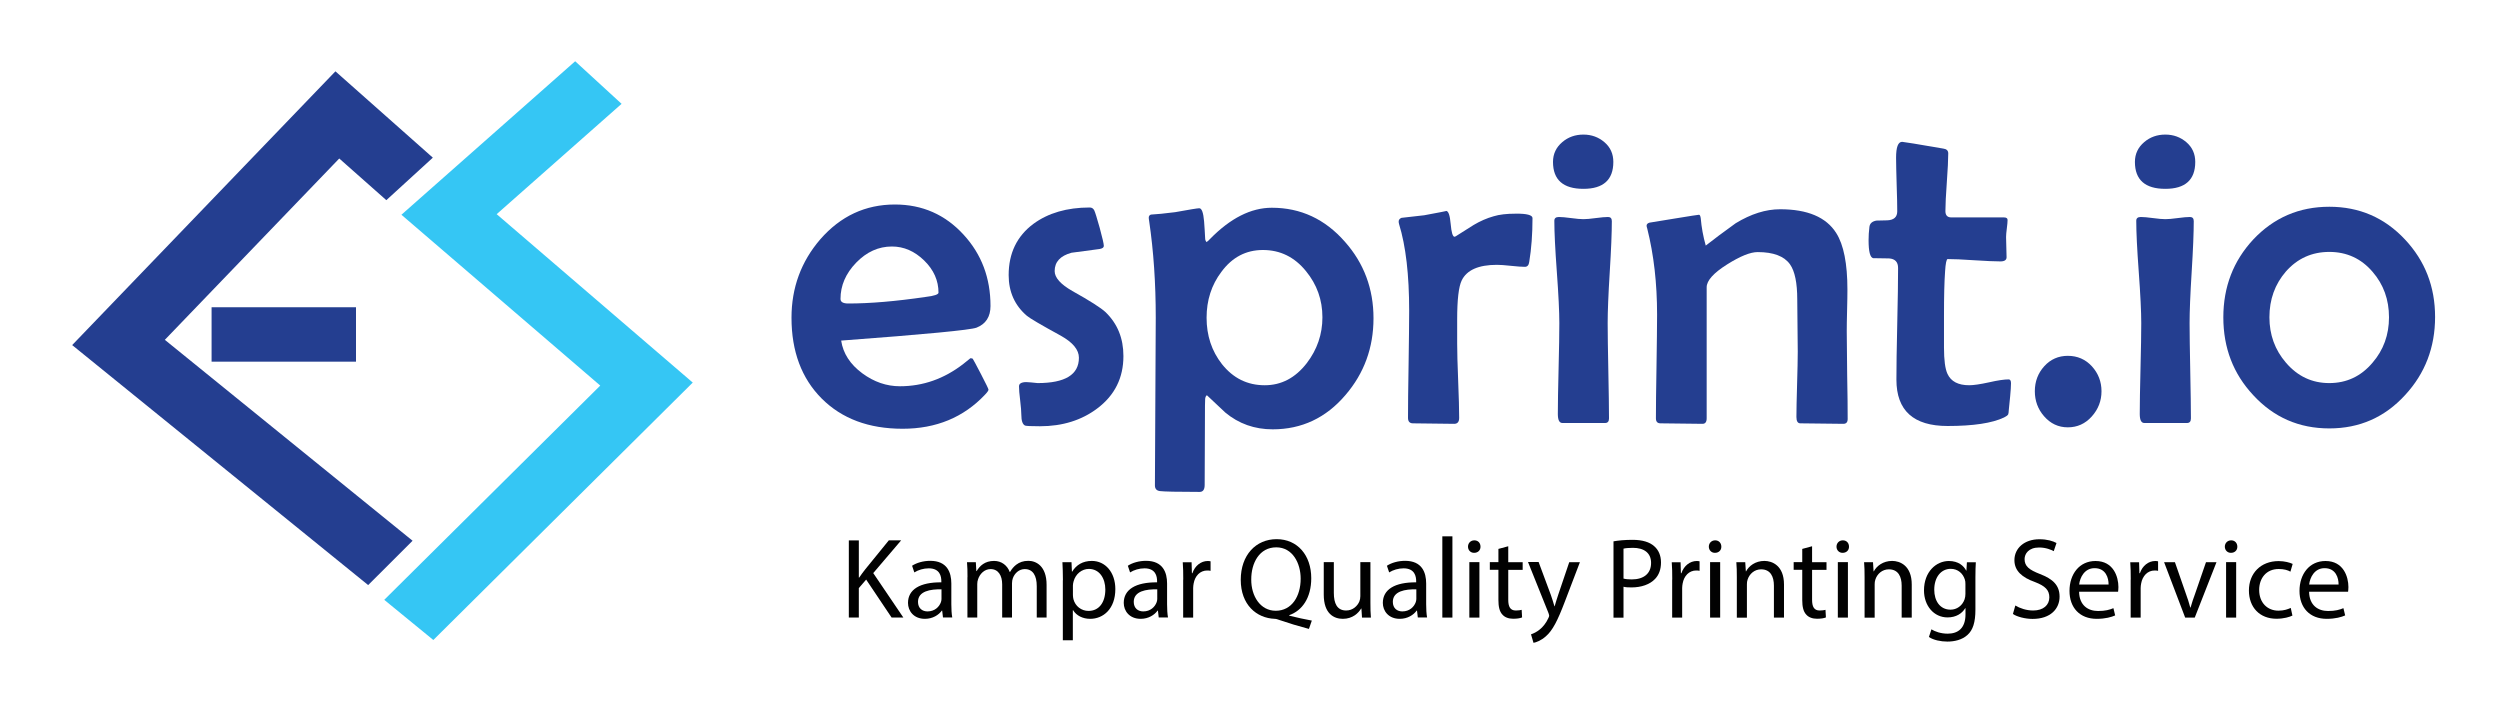 <svg xmlns="http://www.w3.org/2000/svg" xmlns:xlink="http://www.w3.org/1999/xlink" id="Layer_1" x="0px" y="0px" viewBox="0 0 300 84.87" style="enable-background:new 0 0 300 84.87;" xml:space="preserve"><style type="text/css">	.st0{fill:#243E90;}	.st1{fill:#35C6F4;}	.st2{fill:#010101;}</style><g>	<g>		<path class="st0" d="M118.86,36.72c0,1.29-0.56,2.16-1.68,2.6c-0.75,0.28-6.16,0.8-16.24,1.55c0.23,1.54,1.08,2.85,2.54,3.93   c1.4,1.03,2.9,1.55,4.51,1.55c2.76,0,5.3-0.89,7.61-2.68c0.28-0.23,0.56-0.45,0.84-0.68c0.14,0,0.23,0.02,0.28,0.05   c0.04,0.04,0.37,0.64,0.98,1.82c0.61,1.18,0.92,1.81,0.92,1.9c0,0.1-0.14,0.31-0.42,0.6c-2.57,2.73-5.87,4.09-9.89,4.09   c-4.06,0-7.29-1.21-9.71-3.63c-2.41-2.42-3.62-5.65-3.62-9.69c0-3.6,1.15-6.74,3.46-9.42c2.43-2.78,5.41-4.17,8.95-4.17   c3.29,0,6.03,1.21,8.24,3.62C117.79,30.51,118.86,33.36,118.86,36.72z M112.62,35.12c0-1.45-0.57-2.74-1.72-3.86   c-1.15-1.12-2.44-1.68-3.87-1.68c-1.61,0-3.04,0.65-4.29,1.94c-1.25,1.29-1.88,2.75-1.88,4.35c0,0.37,0.31,0.55,0.94,0.55   c2.59,0,5.68-0.26,9.29-0.79C112.11,35.51,112.62,35.33,112.62,35.12z"></path>		<path class="st0" d="M134.81,42.73c0,2.61-1.04,4.7-3.12,6.27c-1.89,1.43-4.19,2.15-6.9,2.15c-1.05,0-1.64-0.03-1.78-0.08   c-0.3-0.14-0.45-0.57-0.45-1.29c0-0.38-0.05-0.96-0.14-1.73c-0.1-0.77-0.14-1.34-0.14-1.71c0-0.23,0.16-0.38,0.47-0.45   c0.23-0.05,0.55-0.05,0.97,0c0.54,0.05,0.8,0.08,0.79,0.08c3.31,0,4.96-1.01,4.96-3.04c0-0.96-0.73-1.84-2.18-2.65   c-2.36-1.29-3.72-2.09-4.07-2.39c-1.45-1.24-2.18-2.87-2.18-4.88c0-2.62,0.99-4.67,2.96-6.14c1.78-1.31,4.04-1.97,6.77-1.97   c0.24,0,0.42,0.11,0.54,0.34c0.11,0.23,0.33,0.94,0.66,2.12c0.32,1.19,0.49,1.91,0.49,2.15c0,0.19-0.17,0.31-0.5,0.37   c-1.12,0.16-2.25,0.31-3.38,0.45c-1.35,0.37-2.02,1.1-2.02,2.2c0,0.79,0.71,1.58,2.12,2.39c2.1,1.17,3.43,2.02,3.99,2.54   C134.1,38.85,134.81,40.59,134.81,42.73z"></path>		<path class="st0" d="M164.82,38.19c0,3.53-1.12,6.6-3.36,9.21c-2.34,2.75-5.26,4.12-8.74,4.12c-2.17,0-4.07-0.67-5.69-2.02   c-0.73-0.68-1.47-1.37-2.2-2.07c-0.1,0.05-0.18,0.19-0.21,0.42c-0.02,0.1-0.03,1.08-0.03,2.94l-0.03,7.4c0,0.56-0.2,0.84-0.6,0.84   c-2.69,0-4.28-0.04-4.77-0.1c-0.4-0.05-0.6-0.28-0.6-0.68c0-2.24,0.02-5.6,0.05-10.07c0.03-4.48,0.05-7.83,0.05-10.07   c0-4.11-0.26-7.97-0.79-11.57c-0.04-0.21-0.05-0.35-0.05-0.42c0-0.19,0.09-0.31,0.26-0.37c0.66-0.03,1.63-0.13,2.91-0.29   c1.71-0.31,2.68-0.47,2.89-0.47c0.3,0,0.49,0.52,0.58,1.57c0.05,0.7,0.1,1.39,0.13,2.07c0,0.14,0.05,0.28,0.16,0.42   c0.12-0.07,0.26-0.19,0.42-0.37c2.45-2.5,4.92-3.75,7.42-3.75c3.46,0,6.38,1.36,8.76,4.07C163.68,31.59,164.82,34.66,164.82,38.19   z M158.69,38.08c0-2.1-0.66-3.94-1.97-5.54c-1.38-1.7-3.1-2.54-5.17-2.54c-2.03,0-3.69,0.87-4.98,2.62   c-1.19,1.57-1.78,3.41-1.78,5.51c0,2.13,0.61,3.99,1.84,5.56c1.35,1.7,3.06,2.54,5.14,2.54c1.99,0,3.67-0.88,5.04-2.65   C158.06,41.95,158.69,40.11,158.69,38.08z"></path>		<path class="st0" d="M183.9,26.17c0,1.92-0.13,3.67-0.39,5.25c-0.05,0.4-0.23,0.6-0.52,0.6c-0.37,0-0.92-0.04-1.67-0.12   c-0.74-0.08-1.31-0.12-1.69-0.12c-2.2,0-3.61,0.62-4.22,1.86c-0.37,0.75-0.55,2.32-0.55,4.7v2.89c0,0.98,0.04,2.47,0.12,4.46   c0.08,1.99,0.12,3.48,0.12,4.46c0,0.47-0.2,0.71-0.6,0.71c-0.54,0-1.36-0.01-2.47-0.03c-1.1-0.02-1.92-0.03-2.47-0.03   c-0.4,0-0.6-0.22-0.6-0.66c0-1.42,0.02-3.55,0.07-6.4c0.04-2.85,0.07-4.99,0.07-6.43c0-4.32-0.4-7.79-1.21-10.41   c-0.04-0.14-0.05-0.24-0.05-0.31c0-0.21,0.11-0.36,0.34-0.45c0.65-0.07,1.56-0.17,2.73-0.31c1.89-0.35,2.76-0.52,2.62-0.52   c0.28,0,0.46,0.52,0.55,1.55c0.09,1.03,0.24,1.55,0.47,1.55c0.03,0,0.08-0.02,0.13-0.05c0.72-0.45,1.43-0.91,2.15-1.36   c0.79-0.47,1.59-0.82,2.41-1.05c0.68-0.21,1.56-0.31,2.62-0.31C183.21,25.62,183.9,25.81,183.9,26.17z"></path>		<path class="st0" d="M193.6,19.43c0,2.15-1.2,3.23-3.59,3.23c-2.43,0-3.65-1.08-3.65-3.23c0-0.96,0.38-1.76,1.13-2.39   c0.7-0.59,1.54-0.89,2.52-0.89c0.98,0,1.82,0.31,2.53,0.92C193.25,17.68,193.6,18.47,193.6,19.43z M193.42,26.54   c0,1.35-0.08,3.38-0.25,6.1c-0.17,2.72-0.25,4.76-0.25,6.13c0,1.28,0.03,3.19,0.08,5.73c0.05,2.54,0.08,4.45,0.08,5.71   c0,0.37-0.16,0.55-0.47,0.55h-5.12c-0.37,0-0.55-0.36-0.55-1.08c0-1.21,0.03-3.02,0.09-5.44c0.06-2.42,0.09-4.25,0.09-5.47   c0-1.36-0.1-3.41-0.3-6.14c-0.2-2.73-0.3-4.77-0.3-6.14c0-0.3,0.18-0.45,0.55-0.45c0.31,0,0.8,0.04,1.46,0.13   c0.66,0.09,1.15,0.13,1.48,0.13c0.33,0,0.83-0.04,1.48-0.13c0.66-0.09,1.15-0.13,1.48-0.13   C193.27,26.04,193.42,26.21,193.42,26.54z"></path>		<path class="st0" d="M221.72,50.28c0,0.39-0.18,0.58-0.52,0.58c-0.58,0-1.44-0.01-2.58-0.03c-1.15-0.02-2.01-0.03-2.58-0.03   c-0.31,0-0.47-0.25-0.47-0.76c0-0.86,0.03-2.16,0.08-3.91c0.05-1.75,0.08-3.06,0.08-3.93c0-0.7-0.01-1.74-0.03-3.13   c-0.02-1.39-0.03-2.43-0.03-3.13c0-1.99-0.29-3.4-0.87-4.22c-0.7-0.98-1.99-1.47-3.88-1.47c-0.88,0-2.09,0.49-3.65,1.47   c-1.64,1.03-2.47,1.95-2.47,2.75V50.2c0,0.44-0.17,0.66-0.5,0.66c-0.56,0-1.4-0.01-2.52-0.03c-1.12-0.02-1.96-0.03-2.52-0.03   c-0.37,0-0.55-0.2-0.55-0.6c0-1.38,0.02-3.45,0.07-6.22c0.04-2.76,0.07-4.84,0.07-6.24c0-3.73-0.39-7.16-1.18-10.31   c-0.05-0.16-0.08-0.27-0.08-0.34c0-0.17,0.11-0.3,0.34-0.37c0.12-0.02,1.12-0.18,3-0.49c1.88-0.31,2.86-0.46,2.95-0.46   c0.1,0,0.17,0.14,0.21,0.42c0.09,1.08,0.29,2.18,0.6,3.28c0.91-0.72,2.11-1.61,3.59-2.68c1.84-1.12,3.61-1.68,5.33-1.68   c3.29,0,5.54,0.95,6.74,2.86c0.89,1.4,1.34,3.66,1.34,6.79c0,0.54-0.01,1.37-0.04,2.49c-0.03,1.12-0.04,1.96-0.04,2.52   c0,1.17,0.02,2.92,0.05,5.25C221.71,47.36,221.72,49.11,221.72,50.28z"></path>		<path class="st0" d="M241.32,45.98c0,0.39-0.04,0.91-0.1,1.57c-0.09,0.82-0.14,1.36-0.16,1.6c-0.02,0.31-0.04,0.51-0.08,0.58   c-0.07,0.12-0.24,0.24-0.5,0.37c-1.43,0.68-3.69,1.02-6.77,1.02c-4.09,0-6.14-1.85-6.14-5.56c0-1.49,0.03-3.72,0.1-6.7   c0.07-2.98,0.1-5.22,0.1-6.7c0-0.72-0.36-1.1-1.08-1.15c-0.65,0-1.29-0.01-1.91-0.03c-0.37-0.09-0.55-0.8-0.55-2.15   c0-0.51,0.03-1.04,0.1-1.6c0.05-0.42,0.33-0.67,0.84-0.76c0.44,0,0.87-0.01,1.29-0.03c0.8-0.03,1.21-0.39,1.21-1.08   c0-0.7-0.02-1.77-0.07-3.2c-0.04-1.43-0.07-2.51-0.07-3.23c0-1.28,0.24-1.91,0.73-1.91c0.16,0,1.8,0.27,4.93,0.81   c0.4,0.05,0.6,0.24,0.6,0.58c0,0.77-0.06,1.92-0.17,3.46c-0.11,1.54-0.17,2.69-0.17,3.46c0,0.51,0.24,0.76,0.71,0.76h6.3   c0.3,0,0.45,0.1,0.45,0.31s-0.03,0.55-0.09,1.01c-0.06,0.46-0.09,0.81-0.09,1.04c0,0.26,0.01,0.66,0.03,1.21   c0.02,0.54,0.03,0.94,0.03,1.21c0,0.33-0.25,0.5-0.73,0.5c-0.7,0-1.76-0.05-3.17-0.14c-1.42-0.1-2.48-0.14-3.17-0.14   c-0.14,0-0.25,0.5-0.31,1.5c-0.09,1.24-0.13,2.98-0.13,5.22v3.91c0,1.5,0.14,2.55,0.42,3.15c0.42,0.91,1.29,1.36,2.6,1.36   c0.54,0,1.34-0.12,2.39-0.35c1.05-0.24,1.83-0.35,2.33-0.35C241.21,45.51,241.32,45.67,241.32,45.98z"></path>		<path class="st0" d="M252.18,46.95c0,1.15-0.39,2.16-1.17,3.03c-0.78,0.87-1.74,1.3-2.87,1.3c-1.14,0-2.09-0.45-2.86-1.34   c-0.73-0.84-1.1-1.84-1.1-2.99c0-1.17,0.38-2.17,1.13-3c0.75-0.83,1.7-1.25,2.83-1.25c1.15,0,2.12,0.42,2.89,1.26   C251.79,44.8,252.18,45.8,252.18,46.95z"></path>		<path class="st0" d="M263.43,19.43c0,2.15-1.2,3.23-3.59,3.23c-2.43,0-3.65-1.08-3.65-3.23c0-0.96,0.38-1.76,1.13-2.39   c0.7-0.59,1.54-0.89,2.52-0.89c0.98,0,1.82,0.31,2.53,0.92C263.08,17.68,263.43,18.47,263.43,19.43z M263.25,26.54   c0,1.35-0.08,3.38-0.25,6.1c-0.17,2.72-0.25,4.76-0.25,6.13c0,1.28,0.03,3.19,0.08,5.73c0.05,2.54,0.08,4.45,0.08,5.71   c0,0.37-0.16,0.55-0.47,0.55h-5.12c-0.37,0-0.55-0.36-0.55-1.08c0-1.21,0.03-3.02,0.09-5.44c0.06-2.42,0.09-4.25,0.09-5.47   c0-1.36-0.1-3.41-0.3-6.14c-0.2-2.73-0.3-4.77-0.3-6.14c0-0.3,0.18-0.45,0.55-0.45c0.31,0,0.8,0.04,1.46,0.13   c0.66,0.09,1.15,0.13,1.48,0.13c0.33,0,0.83-0.04,1.48-0.13c0.66-0.09,1.15-0.13,1.48-0.13C263.1,26.04,263.25,26.21,263.25,26.54   z"></path>		<path class="st0" d="M292.21,38.03c0,3.66-1.2,6.78-3.59,9.37c-2.45,2.68-5.48,4.01-9.1,4.01c-3.64,0-6.68-1.33-9.13-3.99   c-2.4-2.57-3.59-5.68-3.59-9.34c0-3.65,1.2-6.77,3.59-9.34c2.47-2.62,5.51-3.93,9.13-3.93c3.6,0,6.63,1.31,9.08,3.93   C291,31.3,292.21,34.39,292.21,38.03z M286.68,38.08c0-2.13-0.66-3.95-1.97-5.46c-1.36-1.59-3.1-2.39-5.19-2.39   c-2.1,0-3.84,0.79-5.22,2.36c-1.31,1.52-1.97,3.35-1.97,5.48c0,2.1,0.66,3.92,1.99,5.46c1.4,1.63,3.13,2.44,5.19,2.44   c2.08,0,3.81-0.81,5.19-2.44C286.02,42,286.68,40.18,286.68,38.08z"></path>	</g>	<g>		<g>			<polygon class="st0" points="44.18,70.21 8.66,41.41 40.25,8.56 51.94,18.92 46.36,24.02 40.71,19.02 19.78,40.78 49.51,64.89        "></polygon>		</g>		<g>			<polygon class="st1" points="52,76.8 46.11,71.98 72.03,46.27 48.17,25.77 69.02,7.35 74.59,12.46 59.6,25.7 83.13,45.91    "></polygon>		</g>		<g>			<rect x="25.39" y="36.87" class="st0" width="17.33" height="6.53"></rect>		</g>	</g>	<g>		<path class="st2" d="M101.86,64.85h1.2v4.46h0.04c0.25-0.36,0.49-0.69,0.73-0.99l2.83-3.48h1.48l-3.35,3.93l3.61,5.33h-1.41   l-3.05-4.55l-0.88,1.02v3.53h-1.2V64.85z"></path>		<path class="st2" d="M113.16,74.11l-0.1-0.84h-0.04c-0.37,0.52-1.09,0.99-2.03,0.99c-1.35,0-2.03-0.95-2.03-1.91   c0-1.61,1.43-2.49,4-2.47v-0.14c0-0.55-0.15-1.54-1.51-1.54c-0.62,0-1.26,0.19-1.73,0.49l-0.27-0.8c0.55-0.36,1.35-0.59,2.18-0.59   c2.03,0,2.53,1.39,2.53,2.72v2.49c0,0.58,0.03,1.14,0.11,1.59H113.16z M112.98,70.72c-1.32-0.03-2.82,0.21-2.82,1.5   c0,0.78,0.52,1.15,1.14,1.15c0.87,0,1.41-0.55,1.61-1.11c0.04-0.12,0.07-0.26,0.07-0.38V70.72z"></path>		<path class="st2" d="M116.1,69.26c0-0.69-0.01-1.25-0.06-1.8h1.06l0.06,1.07h0.04c0.37-0.63,0.99-1.22,2.09-1.22   c0.91,0,1.59,0.55,1.88,1.33h0.03c0.21-0.37,0.47-0.66,0.74-0.87c0.4-0.3,0.84-0.47,1.47-0.47c0.88,0,2.18,0.58,2.18,2.88v3.92   h-1.18v-3.76c0-1.28-0.47-2.05-1.44-2.05c-0.69,0-1.22,0.51-1.43,1.1c-0.06,0.16-0.1,0.38-0.1,0.6v4.11h-1.18v-3.98   c0-1.06-0.47-1.83-1.39-1.83c-0.76,0-1.3,0.6-1.5,1.21c-0.07,0.18-0.1,0.39-0.1,0.59v4.01h-1.18V69.26z"></path>		<path class="st2" d="M127.55,69.63c0-0.85-0.03-1.54-0.06-2.17h1.09l0.05,1.14h0.03c0.49-0.81,1.28-1.29,2.36-1.29   c1.61,0,2.82,1.36,2.82,3.38c0,2.39-1.46,3.57-3.02,3.57c-0.88,0-1.65-0.38-2.05-1.04h-0.03v3.61h-1.2V69.63z M128.75,71.41   c0,0.18,0.03,0.34,0.06,0.49c0.22,0.84,0.95,1.41,1.81,1.41c1.28,0,2.02-1.04,2.02-2.57c0-1.33-0.7-2.47-1.98-2.47   c-0.82,0-1.59,0.59-1.83,1.5c-0.04,0.15-0.08,0.33-0.08,0.49V71.41z"></path>		<path class="st2" d="M139.05,74.11l-0.1-0.84h-0.04c-0.37,0.52-1.09,0.99-2.03,0.99c-1.35,0-2.03-0.95-2.03-1.91   c0-1.61,1.43-2.49,4-2.47v-0.14c0-0.55-0.15-1.54-1.51-1.54c-0.62,0-1.26,0.19-1.73,0.49l-0.27-0.8c0.55-0.36,1.35-0.59,2.18-0.59   c2.03,0,2.53,1.39,2.53,2.72v2.49c0,0.58,0.03,1.14,0.11,1.59H139.05z M138.87,70.72c-1.32-0.03-2.82,0.21-2.82,1.5   c0,0.78,0.52,1.15,1.14,1.15c0.87,0,1.41-0.55,1.61-1.11c0.04-0.12,0.07-0.26,0.07-0.38V70.72z"></path>		<path class="st2" d="M141.99,69.54c0-0.78-0.01-1.46-0.06-2.07h1.06l0.04,1.31h0.06c0.3-0.89,1.03-1.46,1.84-1.46   c0.14,0,0.23,0.01,0.34,0.04v1.14c-0.12-0.03-0.25-0.04-0.41-0.04c-0.85,0-1.46,0.65-1.62,1.55c-0.03,0.16-0.06,0.36-0.06,0.56   v3.54h-1.2V69.54z"></path>		<path class="st2" d="M157.07,75.47c-1.25-0.33-2.47-0.7-3.54-1.07c-0.19-0.07-0.39-0.14-0.56-0.14c-2.2-0.08-4.08-1.7-4.08-4.68   c0-2.97,1.81-4.88,4.31-4.88c2.51,0,4.15,1.95,4.15,4.68c0,2.38-1.1,3.9-2.64,4.44v0.06c0.92,0.23,1.92,0.45,2.71,0.59   L157.07,75.47z M156.08,69.44c0-1.85-0.96-3.76-2.93-3.76c-2.02,0-3.01,1.87-3,3.87c-0.01,1.96,1.07,3.74,2.94,3.74   C155.01,73.29,156.08,71.56,156.08,69.44z"></path>		<path class="st2" d="M164.45,72.3c0,0.69,0.01,1.29,0.06,1.81h-1.07l-0.07-1.09h-0.03c-0.32,0.54-1.02,1.24-2.2,1.24   c-1.04,0-2.29-0.58-2.29-2.91v-3.89h1.21v3.68c0,1.26,0.38,2.12,1.48,2.12c0.81,0,1.37-0.56,1.59-1.1   c0.07-0.18,0.11-0.4,0.11-0.62v-4.08h1.21V72.3z"></path>		<path class="st2" d="M170.14,74.11l-0.1-0.84H170c-0.37,0.52-1.09,0.99-2.03,0.99c-1.35,0-2.03-0.95-2.03-1.91   c0-1.61,1.43-2.49,4-2.47v-0.14c0-0.55-0.15-1.54-1.51-1.54c-0.62,0-1.26,0.19-1.73,0.49l-0.27-0.8c0.55-0.36,1.35-0.59,2.18-0.59   c2.03,0,2.53,1.39,2.53,2.72v2.49c0,0.58,0.03,1.14,0.11,1.59H170.14z M169.96,70.72c-1.32-0.03-2.82,0.21-2.82,1.5   c0,0.78,0.52,1.15,1.14,1.15c0.87,0,1.41-0.55,1.61-1.11c0.04-0.12,0.07-0.26,0.07-0.38V70.72z"></path>		<path class="st2" d="M173.08,64.36h1.21v9.75h-1.21V64.36z"></path>		<path class="st2" d="M177.66,65.6c0.01,0.41-0.29,0.74-0.77,0.74c-0.43,0-0.73-0.33-0.73-0.74c0-0.43,0.32-0.76,0.76-0.76   C177.38,64.84,177.66,65.17,177.66,65.6z M176.32,74.11v-6.65h1.21v6.65H176.32z"></path>		<path class="st2" d="M180.99,65.55v1.91h1.73v0.92h-1.73v3.59c0,0.82,0.23,1.29,0.91,1.29c0.32,0,0.55-0.04,0.7-0.08l0.05,0.91   c-0.23,0.1-0.6,0.16-1.07,0.16c-0.56,0-1.02-0.18-1.3-0.51c-0.34-0.36-0.47-0.95-0.47-1.73v-3.63h-1.03v-0.92h1.03v-1.59   L180.99,65.55z"></path>		<path class="st2" d="M184.64,67.46l1.46,3.93c0.15,0.44,0.32,0.96,0.43,1.36h0.03c0.12-0.4,0.26-0.91,0.43-1.39l1.32-3.9h1.28   l-1.81,4.74c-0.87,2.28-1.46,3.45-2.28,4.16c-0.59,0.52-1.18,0.73-1.48,0.78l-0.3-1.02c0.3-0.1,0.7-0.29,1.06-0.59   c0.33-0.26,0.74-0.73,1.02-1.35c0.06-0.12,0.1-0.22,0.1-0.29c0-0.07-0.03-0.16-0.08-0.32l-2.46-6.13H184.64z"></path>		<path class="st2" d="M193.62,64.96c0.58-0.1,1.33-0.18,2.29-0.18c1.18,0,2.05,0.27,2.6,0.77c0.51,0.44,0.81,1.11,0.81,1.94   c0,0.84-0.25,1.5-0.71,1.98c-0.63,0.67-1.66,1.02-2.83,1.02c-0.36,0-0.69-0.01-0.96-0.08v3.71h-1.2V64.96z M194.82,69.43   c0.26,0.07,0.59,0.1,0.99,0.1c1.44,0,2.32-0.7,2.32-1.98c0-1.22-0.87-1.81-2.18-1.81c-0.52,0-0.92,0.04-1.13,0.1V69.43z"></path>		<path class="st2" d="M200.67,69.54c0-0.78-0.01-1.46-0.06-2.07h1.06l0.04,1.31h0.06c0.3-0.89,1.03-1.46,1.84-1.46   c0.14,0,0.23,0.01,0.34,0.04v1.14c-0.12-0.03-0.25-0.04-0.41-0.04c-0.85,0-1.46,0.65-1.62,1.55c-0.03,0.16-0.06,0.36-0.06,0.56   v3.54h-1.2V69.54z"></path>		<path class="st2" d="M206.56,65.6c0.01,0.41-0.29,0.74-0.77,0.74c-0.43,0-0.73-0.33-0.73-0.74c0-0.43,0.32-0.76,0.76-0.76   C206.27,64.84,206.56,65.17,206.56,65.6z M205.21,74.11v-6.65h1.21v6.65H205.21z"></path>		<path class="st2" d="M208.42,69.26c0-0.69-0.01-1.25-0.06-1.8h1.07l0.07,1.1h0.03c0.33-0.63,1.1-1.25,2.2-1.25   c0.92,0,2.35,0.55,2.35,2.83v3.97h-1.21v-3.83c0-1.07-0.4-1.96-1.54-1.96c-0.8,0-1.41,0.56-1.62,1.24   c-0.06,0.15-0.08,0.36-0.08,0.56v4h-1.21V69.26z"></path>		<path class="st2" d="M217.45,65.55v1.91h1.73v0.92h-1.73v3.59c0,0.82,0.23,1.29,0.91,1.29c0.32,0,0.55-0.04,0.7-0.08l0.05,0.91   c-0.23,0.1-0.6,0.16-1.07,0.16c-0.56,0-1.02-0.18-1.3-0.51c-0.34-0.36-0.47-0.95-0.47-1.73v-3.63h-1.03v-0.92h1.03v-1.59   L217.45,65.55z"></path>		<path class="st2" d="M221.88,65.6c0.01,0.41-0.29,0.74-0.77,0.74c-0.43,0-0.73-0.33-0.73-0.74c0-0.43,0.32-0.76,0.76-0.76   C221.6,64.84,221.88,65.17,221.88,65.6z M220.54,74.11v-6.65h1.21v6.65H220.54z"></path>		<path class="st2" d="M223.75,69.26c0-0.69-0.01-1.25-0.06-1.8h1.07l0.07,1.1h0.03c0.33-0.63,1.1-1.25,2.2-1.25   c0.92,0,2.35,0.55,2.35,2.83v3.97h-1.21v-3.83c0-1.07-0.4-1.96-1.54-1.96c-0.8,0-1.41,0.56-1.62,1.24   c-0.06,0.15-0.08,0.36-0.08,0.56v4h-1.21V69.26z"></path>		<path class="st2" d="M237.1,67.46c-0.03,0.48-0.05,1.02-0.05,1.83v3.86c0,1.53-0.3,2.46-0.95,3.04c-0.65,0.6-1.58,0.8-2.42,0.8   c-0.8,0-1.68-0.19-2.21-0.55l0.3-0.92c0.44,0.27,1.13,0.52,1.95,0.52c1.24,0,2.14-0.65,2.14-2.32v-0.74h-0.03   c-0.37,0.62-1.08,1.11-2.12,1.11c-1.65,0-2.83-1.4-2.83-3.24c0-2.25,1.47-3.53,2.99-3.53c1.15,0,1.79,0.6,2.07,1.15h0.03l0.06-1   H237.1z M235.85,70.09c0-0.21-0.01-0.38-0.07-0.55c-0.22-0.7-0.81-1.28-1.69-1.28c-1.15,0-1.98,0.98-1.98,2.51   c0,1.3,0.66,2.39,1.96,2.39c0.74,0,1.41-0.47,1.68-1.24c0.07-0.21,0.1-0.44,0.1-0.65V70.09z"></path>		<path class="st2" d="M241.84,72.66c0.54,0.33,1.32,0.6,2.14,0.6c1.22,0,1.94-0.65,1.94-1.58c0-0.87-0.49-1.36-1.74-1.84   c-1.51-0.54-2.45-1.32-2.45-2.62c0-1.44,1.2-2.51,3-2.51c0.95,0,1.63,0.22,2.05,0.45l-0.33,0.98c-0.3-0.16-0.92-0.44-1.76-0.44   c-1.26,0-1.74,0.76-1.74,1.39c0,0.87,0.56,1.29,1.84,1.79c1.57,0.6,2.36,1.36,2.36,2.72c0,1.43-1.06,2.67-3.24,2.67   c-0.89,0-1.87-0.26-2.36-0.59L241.84,72.66z"></path>		<path class="st2" d="M249.49,71.01c0.03,1.63,1.07,2.31,2.28,2.31c0.87,0,1.39-0.15,1.84-0.34l0.21,0.87   c-0.43,0.19-1.15,0.41-2.21,0.41c-2.05,0-3.27-1.35-3.27-3.35c0-2.01,1.18-3.59,3.12-3.59c2.17,0,2.75,1.91,2.75,3.13   c0,0.25-0.03,0.44-0.04,0.56H249.49z M253.03,70.14c0.01-0.77-0.32-1.96-1.68-1.96c-1.22,0-1.76,1.13-1.85,1.96H253.03z"></path>		<path class="st2" d="M255.69,69.54c0-0.78-0.01-1.46-0.06-2.07h1.06l0.04,1.31h0.06c0.3-0.89,1.03-1.46,1.84-1.46   c0.14,0,0.23,0.01,0.34,0.04v1.14c-0.12-0.03-0.25-0.04-0.41-0.04c-0.85,0-1.46,0.65-1.62,1.55c-0.03,0.16-0.06,0.36-0.06,0.56   v3.54h-1.2V69.54z"></path>		<path class="st2" d="M260.99,67.46l1.3,3.74c0.22,0.6,0.4,1.15,0.54,1.7h0.04c0.15-0.55,0.34-1.1,0.56-1.7l1.29-3.74h1.26   l-2.61,6.65h-1.15l-2.53-6.65H260.99z"></path>		<path class="st2" d="M268.48,65.6c0.01,0.41-0.29,0.74-0.77,0.74c-0.43,0-0.73-0.33-0.73-0.74c0-0.43,0.32-0.76,0.76-0.76   C268.19,64.84,268.48,65.17,268.48,65.6z M267.13,74.11v-6.65h1.21v6.65H267.13z"></path>		<path class="st2" d="M275.09,73.87c-0.32,0.16-1.02,0.38-1.91,0.38c-2.01,0-3.31-1.36-3.31-3.39c0-2.05,1.4-3.53,3.57-3.53   c0.71,0,1.35,0.18,1.68,0.34l-0.27,0.93c-0.29-0.17-0.74-0.32-1.4-0.32c-1.52,0-2.35,1.13-2.35,2.51c0,1.54,0.99,2.49,2.31,2.49   c0.69,0,1.14-0.18,1.48-0.33L275.09,73.87z"></path>		<path class="st2" d="M277.09,71.01c0.03,1.63,1.07,2.31,2.28,2.31c0.87,0,1.39-0.15,1.84-0.34l0.21,0.87   c-0.43,0.19-1.15,0.41-2.21,0.41c-2.05,0-3.27-1.35-3.27-3.35c0-2.01,1.18-3.59,3.12-3.59c2.17,0,2.75,1.91,2.75,3.13   c0,0.25-0.03,0.44-0.04,0.56H277.09z M280.63,70.14c0.01-0.77-0.32-1.96-1.68-1.96c-1.22,0-1.76,1.13-1.85,1.96H280.63z"></path>	</g></g></svg>